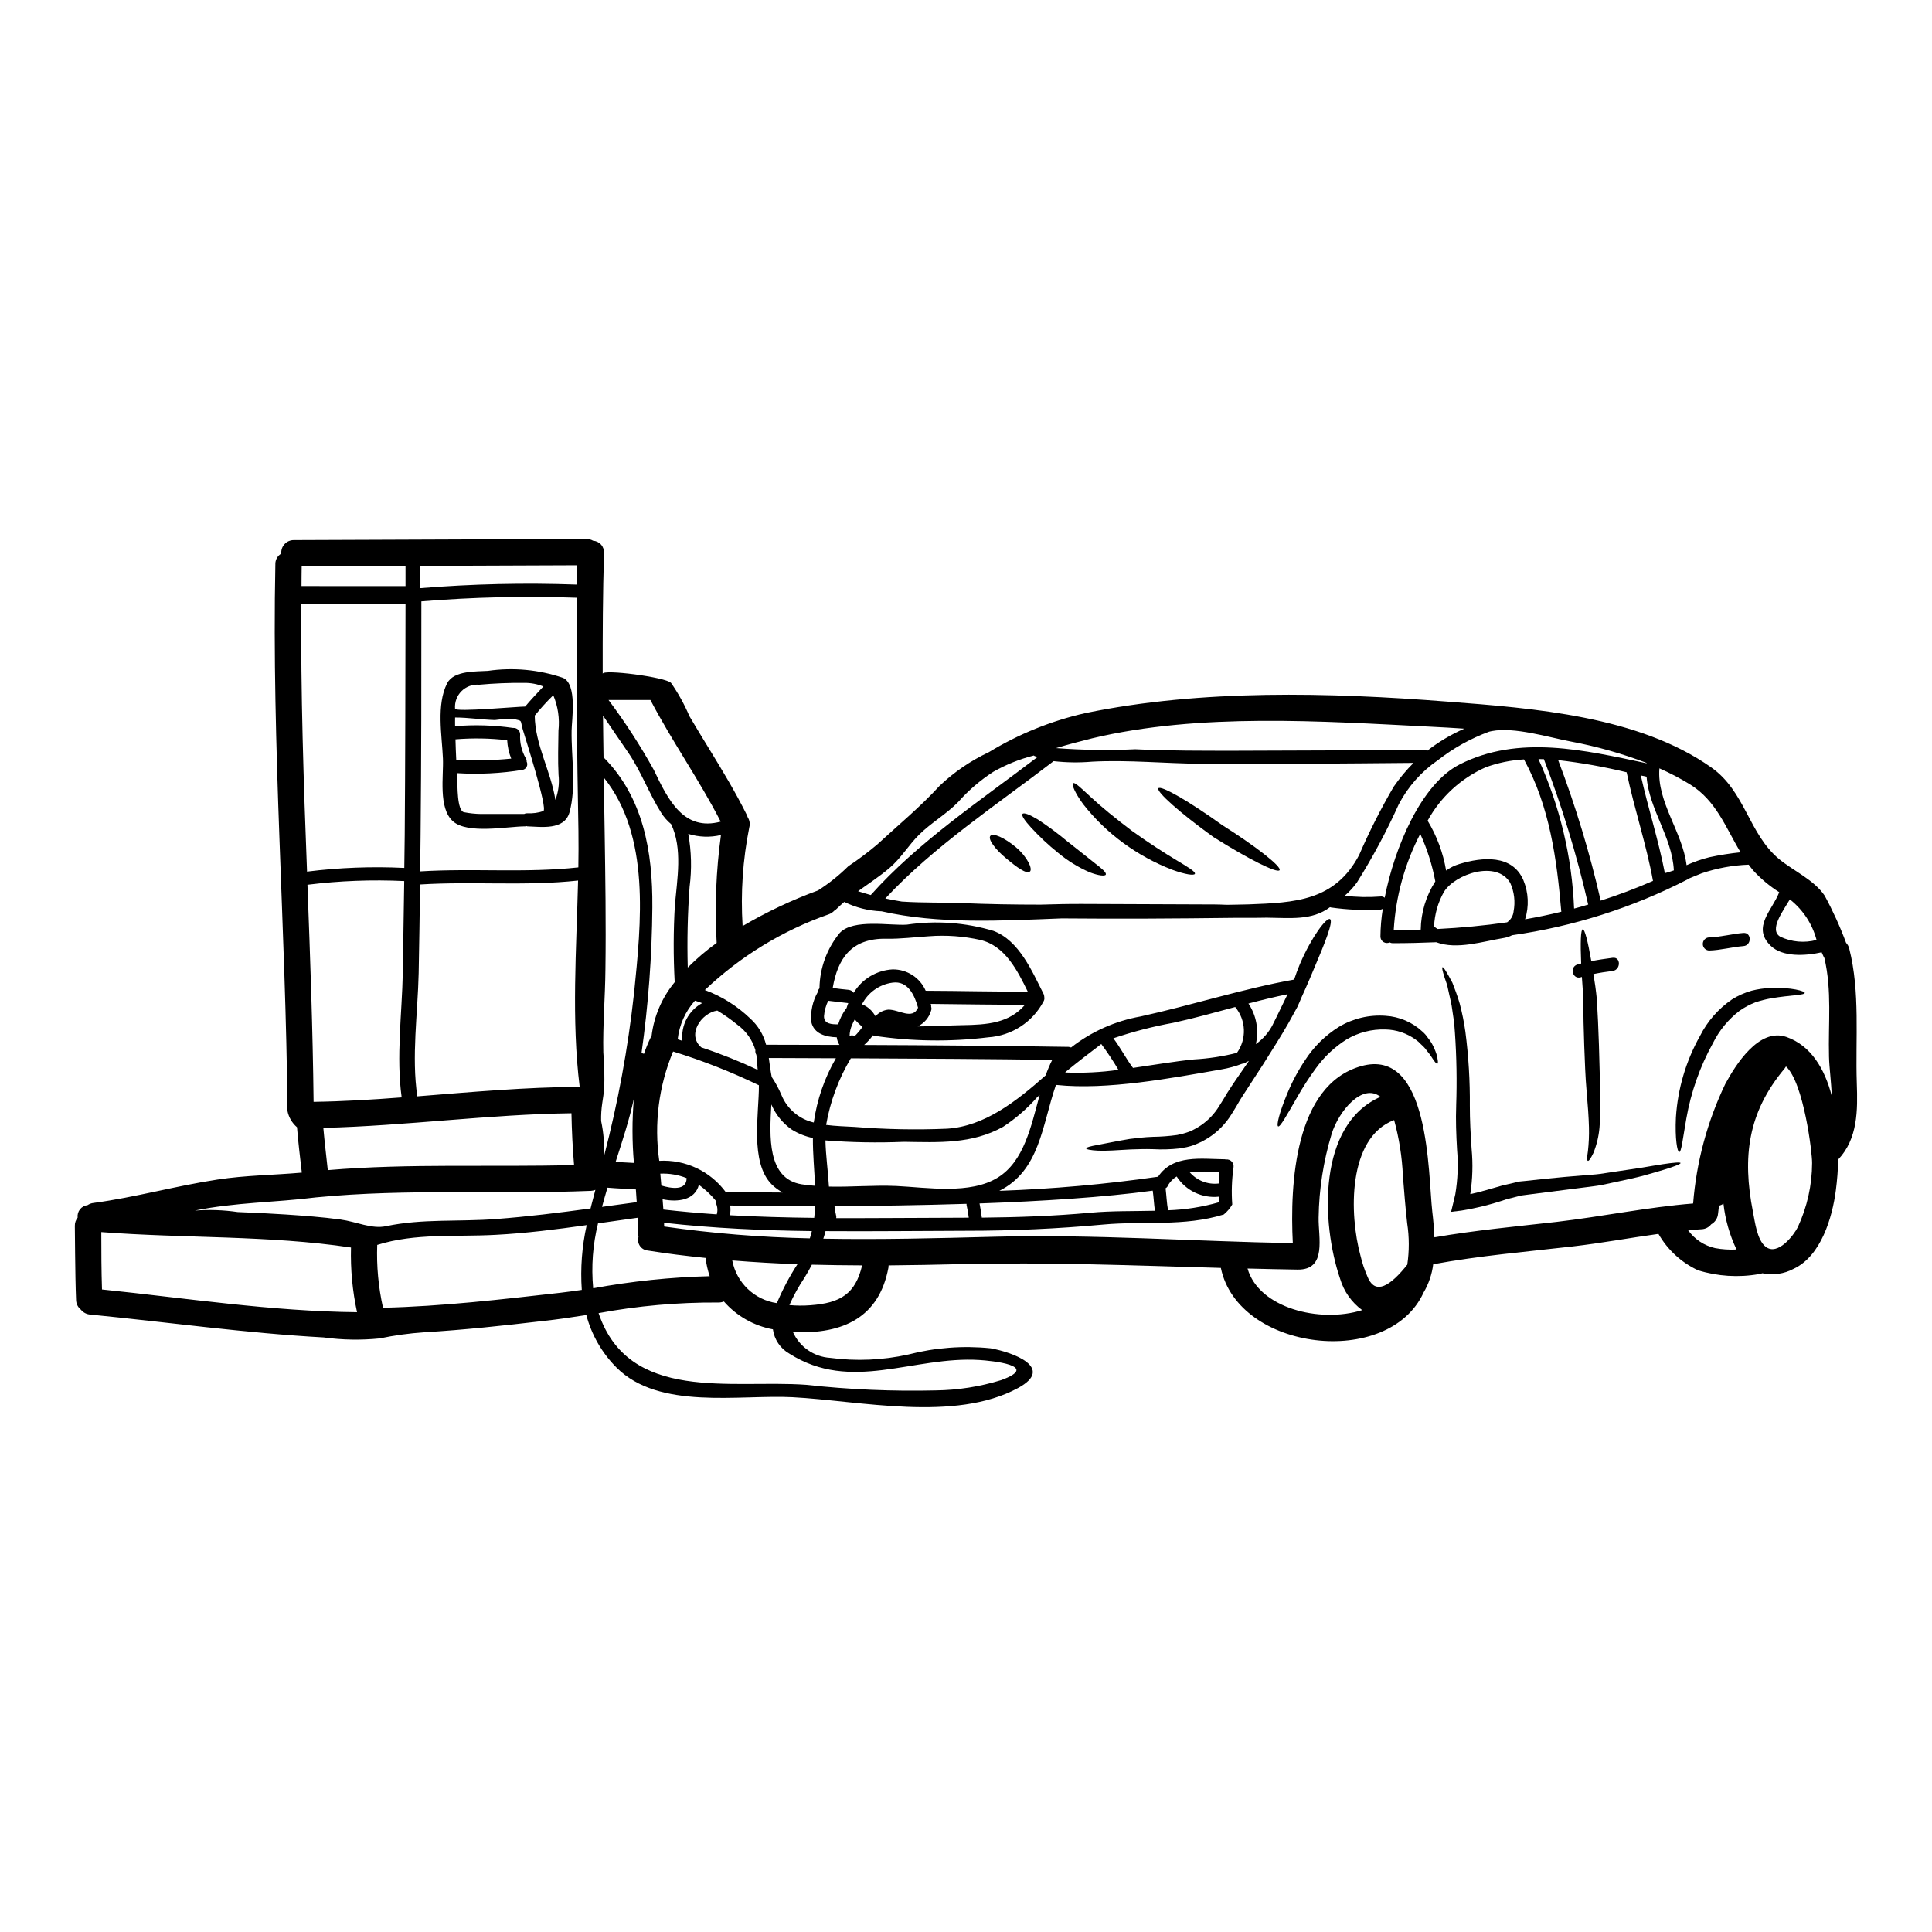 <?xml version="1.0" encoding="UTF-8"?>
<!-- Uploaded to: ICON Repo, www.iconrepo.com, Generator: ICON Repo Mixer Tools -->
<svg fill="#000000" width="800px" height="800px" version="1.1" viewBox="144 144 512 512" xmlns="http://www.w3.org/2000/svg">
 <g>
  <path d="m636.07 431.05c0.254 7.203 0.281 14.703-4.926 20.23-0.059 2.734-0.27 5.465-0.625 8.176-0.93 7.156-3.906 17.398-11.176 20.789-2.543 1.367-5.488 1.785-8.312 1.18-0.305 0.125-0.625 0.203-0.953 0.234-5.367 0.941-10.887 0.59-16.094-1.023-4.406-2.051-8.066-5.422-10.477-9.641-7.57 1.047-15.094 2.441-22.691 3.32-12.355 1.418-24.758 2.465-37 4.723v0.004c-0.328 2.648-1.199 5.199-2.555 7.5-9.293 20.273-49.172 15.516-53.723-6.527-23.066-0.648-46.012-1.574-69.215-1-6.297 0.16-12.578 0.27-18.836 0.328-0.004 0.211-0.02 0.418-0.047 0.625-2.484 13.219-12.051 17.559-24.852 17.07-0.137 0-0.301-0.023-0.441-0.023 1.754 3.93 5.547 6.562 9.84 6.832 6.902 0.926 13.918 0.625 20.719-0.883 7.117-1.832 14.5-2.391 21.809-1.648 5.902 1.043 17.141 5.156 7.293 10.52-16.84 9.129-41.855 3.371-59.828 2.441-14.121-0.719-35.348 3.461-46.613-7.871-3.84-3.856-6.594-8.648-7.984-13.906-3.883 0.605-7.688 1.18-11.449 1.574-10.477 1.23-20.953 2.363-31.488 2.996-3.969 0.266-7.914 0.809-11.809 1.625-4.938 0.504-9.922 0.418-14.84-0.258-20.695-1.137-41.25-4.043-61.875-6.062-0.973-0.066-1.875-0.535-2.484-1.297-0.793-0.633-1.262-1.59-1.277-2.602-0.277-6.606-0.301-19.594-0.328-19.594-0.016-0.801 0.246-1.582 0.746-2.203-0.098-0.789 0.129-1.582 0.621-2.199 0.492-0.621 1.215-1.02 2.004-1.102 0.469-0.32 1.012-0.52 1.574-0.582 11.078-1.484 21.832-4.531 32.867-6.199 7.406-1.141 14.887-1.18 22.34-1.84-0.465-4.016-0.949-8.012-1.273-12.027h-0.004c-1.305-1.117-2.195-2.641-2.527-4.328-0.422-48.336-4.203-96.551-3.207-144.88l-0.004-0.004c-0.023-1.152 0.578-2.227 1.574-2.809-0.074-0.93 0.242-1.848 0.879-2.527 0.637-0.684 1.531-1.062 2.465-1.051 25.852-0.094 51.699-0.191 77.539-0.301v0.004c0.609-0.008 1.211 0.152 1.738 0.461 0.828 0.051 1.602 0.43 2.144 1.055 0.547 0.625 0.82 1.438 0.762 2.266-0.328 10.629-0.371 21.301-0.352 31.938 0.023-1.25 16.562 0.863 18.105 2.418v-0.004c1.926 2.766 3.562 5.723 4.879 8.824 1.695 2.906 3.465 5.762 5.227 8.66 3.508 5.738 7.016 11.52 10.008 17.562 0.086 0.188 0.156 0.383 0.215 0.578 0.512 0.793 0.664 1.766 0.414 2.676-1.723 8.602-2.316 17.391-1.766 26.148 6.371-3.742 13.062-6.902 20-9.445 2.891-1.848 5.574-3.996 8.012-6.41 2.652-1.766 5.203-3.684 7.641-5.738 5.484-5.062 11.52-10.055 16.562-15.582 3.84-3.644 8.238-6.648 13.027-8.895 7.91-4.816 16.551-8.316 25.586-10.359 30.824-6.363 64.707-5.484 95.973-3.043 22.828 1.762 50.609 3.809 69.91 17.441 9.008 6.34 9.891 17.562 17.953 24.273 3.762 3.113 9.27 5.512 12.078 9.688v-0.004c2.191 4.035 4.09 8.215 5.688 12.52 0.41 0.43 0.699 0.957 0.84 1.535 2.926 11.523 1.605 23.789 2 35.656zm-6.644 3.344c-0.113-3.668-0.648-7.359-0.719-10.383-0.23-8.848 0.816-17.441-1.227-26.152h-0.004c-0.035-0.031-0.066-0.07-0.094-0.113-0.207-0.445-0.418-0.91-0.625-1.375-4.297 0.953-10.383 1.328-13.539-1.762-5.019-4.898 0.484-9.383 2.297-14.168-2.555-1.609-4.879-3.555-6.914-5.781-0.418-0.512-0.812-1-1.18-1.512-4.231 0.16-8.414 0.926-12.426 2.277-1.227 0.465-2.414 0.996-3.621 1.484-0.055 0.059-0.117 0.117-0.184 0.164-14.559 7.484-30.27 12.477-46.477 14.773-0.672 0.348-1.395 0.59-2.137 0.719-5.461 0.883-12.496 3.203-17.957 1.137-3.781 0.16-7.617 0.254-11.496 0.254v0.004c-0.293 0.008-0.582-0.066-0.836-0.207-0.531 0.25-1.152 0.211-1.648-0.098-0.496-0.312-0.805-0.852-0.812-1.438 0.023-2.469 0.234-4.93 0.625-7.367-0.191 0.109-0.402 0.184-0.625 0.215-4.391 0.234-8.793 0.039-13.145-0.582-0.074-0.023-0.145-0.047-0.215-0.074-4.805 3.625-10.629 2.832-16.766 2.785-3.043 0.07-6.086 0.023-8.941 0.047-15.117 0.188-30.289 0.281-45.406 0.141-15.957 0.625-32.562 1.574-47.773-1.883l-0.004 0.008c-3.418-0.129-6.769-0.977-9.84-2.488-0.676 0.582-1.328 1.16-1.969 1.789-0.195 0.211-0.422 0.391-0.672 0.531-0.402 0.426-0.895 0.75-1.441 0.953-12.25 4.289-23.453 11.133-32.863 20.074 4.488 1.66 8.582 4.231 12.031 7.551 2.051 1.852 3.512 4.266 4.195 6.945 6.551 0.023 13.027 0.023 19.441 0.047-0.387-0.609-0.629-1.297-0.711-2.016-2.883-0.09-6.062-0.883-6.758-4.109-0.23-2.734 0.367-5.481 1.719-7.871 0.031-0.355 0.18-0.691 0.418-0.953 0.012-0.039 0.027-0.078 0.043-0.113 0.082-5.336 1.977-10.488 5.367-14.605 3.598-3.828 13.355-1.883 17.836-2.203l-0.004-0.004c7.656-1.133 15.469-0.57 22.883 1.652 6.852 2.555 10.266 10.754 13.309 16.719h-0.004c0.078 0.18 0.133 0.367 0.164 0.559 0 0.113 0.023 0.184 0.023 0.254v0.004c0.082 0.387 0.016 0.793-0.188 1.137-2.894 5.512-8.445 9.121-14.66 9.535-10.066 1.234-20.258 1.094-30.289-0.418-0.117-0.023-0.184-0.094-0.281-0.113h0.004c-0.68 0.934-1.457 1.789-2.324 2.555 18.141 0.066 35.957 0.23 54.117 0.508 0.25 0.012 0.492 0.07 0.723 0.164 5.371-4.207 11.699-7.031 18.418-8.223 13.562-2.973 27.055-7.34 40.691-9.777 0.441-1.305 0.93-2.695 1.531-4.113 3.184-7.383 7.062-12.379 7.965-11.914 1.023 0.512-1.395 6.504-4.363 13.449-0.695 1.691-1.395 3.316-2.043 4.781-0.441 1.023-0.816 1.836-1.18 2.625-0.305 0.719-0.625 1.531-1.047 2.418-0.695 1.273-1.484 2.715-2.363 4.293-1.836 3.231-4.133 6.828-6.691 10.895-1.301 2.019-2.672 4.133-4.09 6.297-0.672 1.066-1.508 2.273-2.09 3.25-0.672 1.18-1.371 2.394-2.156 3.602v0.004c-1.562 2.566-3.68 4.742-6.203 6.367-0.602 0.348-1.043 0.625-1.785 1.02-0.652 0.281-1.305 0.605-1.969 0.863-0.664 0.254-1.348 0.418-1.996 0.578l-1.969 0.352v-0.004c-2.328 0.254-4.676 0.316-7.016 0.188-2.16-0.07-4.043 0.023-5.828 0.066-3.543 0.211-6.598 0.422-8.641 0.328-2.043-0.094-3.148-0.348-3.184-0.602s1.113-0.582 3.113-0.93c2-0.348 4.781-0.977 8.43-1.574 1.836-0.23 3.938-0.488 6.039-0.555v-0.004c2.191-0.023 4.379-0.188 6.551-0.488 0.535-0.117 1.07-0.23 1.625-0.375 0.555-0.141 1.023-0.324 1.574-0.508 0.551-0.184 0.996-0.469 1.508-0.719 0.512-0.25 1.047-0.629 1.574-0.953 1.988-1.359 3.66-3.137 4.902-5.203 0.719-1.094 1.395-2.254 2.09-3.418 0.812-1.324 1.508-2.273 2.25-3.414 1.207-1.742 2.363-3.414 3.484-5.043l-0.742 0.352-0.004 0.004c-0.289 0.25-0.66 0.391-1.043 0.395-1.801 0.688-3.668 1.191-5.57 1.512-13.289 2.32-30.242 5.512-43.594 4.109h-0.004c-0.074 0.043-0.152 0.082-0.23 0.117-3.625 10.52-4.203 22.555-14.957 27.945 14.078-0.488 28.121-1.734 42.062-3.738 3.973-5.949 11.449-4.691 17.711-4.625 0.082 0.004 0.16 0.02 0.234 0.047 0.586-0.078 1.172 0.129 1.574 0.555 0.406 0.43 0.582 1.027 0.473 1.605-0.461 3.238-0.57 6.516-0.328 9.777-0.586 1.012-1.348 1.906-2.25 2.648-10.566 3.273-21.16 1.672-31.984 2.672-12.098 1.113-24.062 1.645-36.211 1.645-12.496 0.023-24.922 0.188-37.348 0.094-0.16 0.672-0.375 1.348-0.582 2 15.074 0.277 30.172-0.117 45.266-0.512 26.547-0.695 52.699 1.227 79.156 1.695-0.789-15.68 0.488-41.902 18.07-46.898 18.32-5.199 17.766 28.613 18.895 38.574 0.254 2.113 0.465 4.438 0.559 6.781 10.73-1.859 21.531-2.859 32.355-4.086 12.121-1.418 24.062-3.906 36.211-4.879h-0.004c0.867-10.992 3.754-21.734 8.523-31.68 2.691-4.969 8.895-15.023 16.234-12.445 6.5 2.297 10.113 8.453 11.973 15.582zm-5.199 17.812c0.043-2.602-2.207-21.273-6.922-25.586l-0.004 0.004c-0.117 0.203-0.246 0.398-0.391 0.582-9.711 11.609-11.219 23.363-8.363 37.926 0.535 2.648 1.07 7.453 3.371 9.27 3.227 2.531 7.527-3.148 8.551-5.25h-0.008c2.461-5.309 3.746-11.09 3.766-16.941zm1.18-59.109c-1.113-4.191-3.539-7.914-6.922-10.625-0.07-0.047-0.113-0.094-0.16-0.117-1.816 3.113-5.574 8.039-2.555 9.871h-0.004c3.012 1.426 6.43 1.734 9.645 0.871zm-26.898 81.664c1.875 0.348 3.785 0.469 5.691 0.371-1.824-3.828-2.996-7.938-3.469-12.152-0.355 0.258-0.754 0.445-1.18 0.559-0.094 0.719-0.164 1.441-0.254 2.137h-0.004c-0.102 1.172-0.781 2.215-1.812 2.785-0.613 0.781-1.539 1.258-2.531 1.301-1.207 0.07-2.394 0.164-3.574 0.281v-0.004c1.727 2.391 4.262 4.07 7.137 4.723zm6.758-104.89c-3.938-6.527-6.43-13.727-13.469-18.047-2.586-1.574-5.269-2.977-8.039-4.203-0.719 8.941 6.109 16.82 7.199 25.668 1.945-0.887 3.969-1.594 6.043-2.113 2.731-0.586 5.492-1.02 8.27-1.305zm-20.074 5.531c0.816-0.207 1.602-0.465 2.394-0.742-0.441-8.848-6.574-16.164-7.223-24.828-0.512-0.117-1.023-0.207-1.535-0.328 1.941 8.688 4.703 17.164 6.375 25.898zm-4.828-29.125v-0.098c-6.543-2.496-13.301-4.402-20.184-5.688-5.922-1.137-14.844-3.883-20.812-2.754-0.23 0.047-0.484 0.094-0.738 0.164h-0.004c-4.887 1.797-9.465 4.344-13.566 7.551-4.363 2.996-7.926 7.016-10.379 11.707-3.211 7.133-6.906 14.039-11.059 20.672-0.934 1.309-2.027 2.496-3.25 3.543 3.133 0.383 6.297 0.453 9.445 0.207 0.41-0.066 0.828 0.055 1.137 0.328 2.621-13.383 9.684-30.121 19.809-35.301 15.699-8.008 33.258-3.793 49.613-0.332zm1.691 31.168c-1.762-9.711-4.949-19.047-6.965-28.707 0-0.023 0.023-0.047 0-0.07-5.981-1.453-12.047-2.531-18.164-3.227 4.609 12.129 8.371 24.559 11.262 37.207v0.035c4.715-1.504 9.348-3.254 13.879-5.238zm-17.16 6.269c0-0.043-0.047-0.066-0.047-0.137-2.996-13.059-6.906-25.887-11.707-38.391-0.488-0.023-0.977-0.023-1.441-0.023v-0.004c5.68 12.477 8.891 25.93 9.449 39.625 1.27-0.324 2.523-0.695 3.766-1.07zm-7.133 1.906c-1.207-14.027-3.066-27.824-9.895-40.367-3.453 0.195-6.859 0.895-10.113 2.07-6.559 2.898-11.98 7.879-15.422 14.168 2.453 4.059 4.113 8.543 4.902 13.219 1.074-0.781 2.269-1.371 3.543-1.746 6.086-1.859 13.984-2.555 16.926 4.273v0.004c1.375 3.297 1.539 6.973 0.461 10.383 3.199-0.562 6.406-1.215 9.609-2.004zm-12.66-0.066h0.004c0.5-2.555 0.191-5.203-0.883-7.574-3.578-6.109-14.562-2.394-17.559 2.363-1.594 2.82-2.492 5.981-2.625 9.215 0.059 0.023 0.113 0.055 0.16 0.098 0.246 0.199 0.512 0.379 0.789 0.535 6.133-0.305 12.285-0.883 18.418-1.766l-0.004-0.004c0.961-0.664 1.586-1.711 1.715-2.867zm-13.051-48.453c-3-0.207-5.949-0.371-8.805-0.512-29.008-1.461-61.316-3.715-89.793 3.066-3.148 0.789-6.387 1.625-9.594 2.602h0.004c6.984 0.527 13.996 0.629 20.992 0.301 8.828 0.418 17.652 0.395 26.48 0.395 16.629-0.023 33.258-0.117 49.891-0.281v0.004c0.352-0.012 0.695 0.094 0.977 0.301 3.027-2.367 6.34-4.34 9.859-5.875zm-7.68 40.484c-0.812-4.344-2.152-8.574-3.992-12.594-4.109 7.906-6.504 16.59-7.027 25.484 2.363 0 4.762-0.047 7.156-0.117 0.062-4.535 1.402-8.965 3.863-12.773zm-7.43 101.59c0.539-3.644 0.531-7.344-0.023-10.984-0.488-4.203-0.789-8.406-1.137-12.594v-0.004c-0.219-4.996-0.996-9.949-2.324-14.77-12.402 4.723-11.891 25.062-8.918 35.934v-0.004c0.438 1.871 1.047 3.695 1.809 5.457 1.719 4.418 5.043 3.625 9.941-2.25l0.004-0.004c0.168-0.297 0.387-0.559 0.648-0.781zm-3.59-126.7c1.559-2.254 3.316-4.359 5.25-6.301-18.719 0.164-37.465 0.352-56.207 0.23-9.617-0.066-19.398-1.066-29.012-0.555v0.004c-3.387 0.289-6.793 0.242-10.168-0.141-14.844 11.414-31.75 22.555-44.594 36.395 1.441 0.305 2.906 0.582 4.363 0.816 5.598 0.371 11.312 0.207 15.699 0.395 7.039 0.305 14.074 0.418 21.113 0.418 3.785-0.113 7.504-0.207 11.176-0.184l34.98 0.137c0.93 0 1.969 0.047 3.148 0.094 1.93-0.047 3.883-0.047 5.805-0.113 12.172-0.465 22.902-0.863 29.312-13.145l-0.004-0.004c2.684-6.195 5.734-12.219 9.137-18.047zm-3.508 82.195c-4.828-3.809-11.125 3.879-12.957 9.871-2.176 7.18-3.332 14.633-3.438 22.137-0.113 5.176 2.297 13.91-5.598 13.777-4.438-0.07-8.824-0.164-13.238-0.281 2.973 10.449 19.09 14.562 30.379 11.02-2.809-2.059-4.863-4.977-5.852-8.316-5.051-14.832-6.004-40.914 10.715-48.207zm-28.52-19.207c1.348-2.648 2.578-5.34 3.902-7.988-3.484 0.719-6.941 1.555-10.379 2.465v-0.004c2.109 3.16 2.82 7.051 1.965 10.754 1.918-1.344 3.473-3.141 4.523-5.227zm-9.52 7.551v-0.004c2.625-3.684 2.434-8.672-0.465-12.145-5.461 1.461-10.895 2.996-16.402 4.18-5.387 0.98-10.699 2.352-15.887 4.109 1.906 2.508 3.32 5.34 5.203 7.852 5.512-0.789 10.984-1.742 16.164-2.254h0.004c3.844-0.215 7.66-0.797 11.395-1.742zm-4.832 34.637c0.023-1 0.094-1.969 0.207-2.973v-0.004c-2.633-0.258-5.285-0.273-7.922-0.047 1.91 2.231 4.809 3.363 7.723 3.012zm0.047 4.973c0-0.488 0-1-0.023-1.488l-0.004-0.004c-4.418 0.465-8.727-1.59-11.145-5.316v-0.047c-0.898 0.539-1.656 1.289-2.211 2.184-0.023 0.023-0.047 0.023-0.047 0.047-0.102 0.383-0.352 0.707-0.695 0.906 0.23 1.969 0.305 3.902 0.648 5.828 4.566-0.148 9.094-0.863 13.484-2.121zm-16.957 2.25c-0.254-1.762-0.324-3.574-0.578-5.34-12.867 1.766-29.43 2.809-45.898 3.394 0.254 1.25 0.445 2.508 0.605 3.762 9.617-0.094 19.16-0.422 28.777-1.305 5.699-0.523 11.418-0.383 17.105-0.523zm-9.664-37.344v-0.004c-1.391-2.367-2.91-4.656-4.551-6.852-3.184 2.414-6.34 4.828-9.383 7.336-0.07 0.07-0.117 0.141-0.184 0.211h-0.004c4.723 0.188 9.453-0.047 14.133-0.703zm-19.285 1.461-0.004-0.004c0.492-1.406 1.074-2.777 1.742-4.109-15.398-0.23-36.977-0.352-53.371-0.418-3.25 5.434-5.469 11.418-6.551 17.652 2.531 0.328 5.117 0.395 7.617 0.535 8.133 0.656 16.301 0.809 24.457 0.465 9.871-0.637 18.23-7.144 26.105-14.133zm-1.574 5.156c-0.23 0.23-0.465 0.441-0.695 0.652l-0.004-0.004c-2.641 3-5.672 5.629-9.012 7.824-8.266 4.602-17.023 4.113-26.27 3.973-6.938 0.293-13.887 0.168-20.809-0.371 0.09 4.086 0.695 8.176 0.93 12.242 5.945 0.137 11.867-0.422 17.84-0.164 8.199 0.395 19.555 2.32 26.895-2.227 6.957-4.309 8.816-13.508 11.117-21.938zm-0.582-89.512-0.789-0.281c-0.066-0.023-0.113-0.09-0.184-0.137l-0.004-0.004c-3.762 0.953-7.379 2.41-10.75 4.328-3.449 2.227-6.574 4.914-9.289 7.988-3.184 3.273-7.227 5.531-10.43 8.734-2.754 2.754-4.762 6.203-7.828 8.805-2.621 2.227-5.512 4.109-8.289 6.109 1.113 0.371 2.25 0.695 3.367 1.02 12.555-14.07 29.254-25.195 44.188-36.578zm-29.637 61.922c9.012 0.023 18.027 0.281 27.035 0.207-2.754-5.644-6.039-12.121-12.52-13.656l-0.004-0.008c-4.492-1.004-9.113-1.336-13.703-0.977-3.668 0.23-7.453 0.719-11.152 0.652-9.543-0.207-12.988 5.481-14.285 12.957 0 0.047 0.023 0.07 0.023 0.094 1.395 0.184 2.785 0.371 4.203 0.488v0.004c0.531 0.059 1.008 0.344 1.305 0.785 2.199-3.644 6.059-5.969 10.312-6.203 3.797-0.059 7.254 2.164 8.777 5.641zm26.371 3.691c-8.336 0.047-16.699-0.137-25.035-0.207l-0.004-0.008c0.016 0.105 0.047 0.207 0.09 0.305 0.031 0.152 0.039 0.309 0.023 0.465 0.121 0.336 0.113 0.707-0.023 1.043-0.531 1.828-1.82 3.344-3.543 4.16 3.902 0 7.777-0.254 11.727-0.328 6.766-0.102 12.523-0.52 16.75-5.449zm-6.402 99.512c10.73-3.906-2.754-5.156-5.668-5.34-17.605-1.117-34.004 8.754-50.445-1.695v-0.004c-2.375-1.348-3.984-3.727-4.348-6.434-5.039-0.926-9.617-3.527-12.992-7.383-0.496 0.207-1.035 0.301-1.574 0.277-10.609-0.062-21.199 0.875-31.633 2.812 8.02 23.828 35.238 17.582 54.961 18.996 11.418 1.262 22.91 1.758 34.395 1.484 5.867-0.074 11.695-0.988 17.305-2.715zm-13.625-43.039c1.695 0 3.371 0 5.066-0.023-0.137-1.133-0.332-2.254-0.582-3.367-0.012-0.102-0.012-0.203 0-0.301-12.449 0.395-24.645 0.559-35 0.605 0.082 0.82 0.223 1.633 0.418 2.438 0.07 0.238 0.086 0.492 0.047 0.742 9.977 0.023 19.961-0.07 30.051-0.094zm-16.289-55.16c2.832-0.07 6.43 2.832 7.918-0.512-0.906-3.25-2.648-7.203-6.758-6.644-3.477 0.465-6.504 2.609-8.094 5.738 1.504 0.59 2.746 1.691 3.508 3.109 0.094-0.043 0.164-0.043 0.23-0.113h0.004c0.844-0.887 1.973-1.445 3.191-1.578zm-6.805 4.574c-0.75-0.594-1.434-1.262-2.043-1.996-0.266 0.461-0.5 0.941-0.699 1.438-0.426 0.918-0.656 1.914-0.676 2.926 0.441-0.18 0.941-0.164 1.375 0.051 0.746-0.75 1.43-1.559 2.043-2.418zm-13.777 73.766c7.941-0.578 11.914-3.019 13.676-10.562-4.438-0.023-8.871-0.07-13.309-0.188-0.602 1.137-1.23 2.277-1.969 3.465l0.004-0.004c-1.543 2.293-2.883 4.715-4 7.246 1.855 0.176 3.719 0.191 5.578 0.043zm9.543-78.719v-0.004c0.133-0.457 0.285-0.906 0.465-1.344-1.766-0.184-3.543-0.441-5.316-0.625v-0.004c-0.629 1.281-1.008 2.668-1.117 4.086-0.043 2.09 2.047 2.184 3.762 2.16v0.004c0.465-1.555 1.203-3.008 2.188-4.293zm-2.785 13.266c-8.316-0.047-14.82-0.07-17.812-0.07 0.23 1.574 0.418 3.203 0.766 5.019v-0.004c0.996 1.488 1.852 3.07 2.555 4.723 1.484 3.711 4.695 6.461 8.594 7.359 0.84-6.008 2.836-11.797 5.879-17.047zm-5.781 42.297c0.117-1.02 0.211-2.066 0.254-3.109-11.414 0-19.855-0.117-22.531-0.164l0.004-0.004c0.129 0.859 0.105 1.73-0.066 2.578 7.461 0.418 14.883 0.609 22.34 0.699zm0.23-8.477c-0.184-4.18-0.602-8.43-0.578-12.684-1.965-0.406-3.844-1.152-5.551-2.203-2.414-1.672-4.305-3.992-5.457-6.691-0.488 8.453-1.137 19.652 7.988 21.16 1.211 0.184 2.394 0.324 3.598 0.398zm-1.395 13.914 0.004-0.004c0.211-0.633 0.391-1.273 0.535-1.926-13.051-0.16-26.109-0.742-39.16-2.203 0 0.324 0 0.648 0.023 0.996v-0.004c12.793 1.82 25.68 2.867 38.602 3.137zm-8.727 17.164c1.504-3.598 3.328-7.047 5.453-10.312-5.758-0.207-11.516-0.539-17.277-1 1.125 5.906 5.871 10.445 11.824 11.312zm1.555-29.312c-1.066-0.57-2.043-1.289-2.906-2.137-5.875-5.852-3.367-18.895-3.414-26.199v-0.094c-7.344-3.551-14.941-6.539-22.738-8.945-3.809 9.148-5.078 19.156-3.668 28.969 6.93-0.391 13.582 2.758 17.672 8.359 0.07 0 0.141-0.023 0.207-0.023 4.906 0 9.852 0.023 14.848 0.07zm-6.644-32.516c-0.113-1.328-0.184-2.648-0.348-3.977-0.234-0.371-0.324-0.816-0.254-1.25-0.797-2.691-2.457-5.043-4.727-6.691-1.695-1.395-3.496-2.664-5.379-3.797-4.328 0.672-8.129 6.481-4.203 9.777h0.023c5.078 1.676 10.047 3.66 14.887 5.938zm-10.844 38.297c0.285-0.953 0.219-1.977-0.191-2.883-0.098-0.246-0.137-0.52-0.113-0.785-1.289-1.574-2.781-2.973-4.434-4.156-1.023 4.086-5.621 4.668-9.617 3.828l0.207 2.719c4.719 0.531 9.434 0.957 14.148 1.277zm-0.023-71.93c-0.543-9.547-0.164-19.121 1.137-28.594-2.859 0.684-5.852 0.578-8.66-0.301 0.836 4.629 0.953 9.363 0.348 14.027-0.52 7.117-0.684 14.258-0.488 21.391 2.371-2.379 4.934-4.562 7.664-6.523zm-16.676-45.895c3.852 8.105 7.988 16.375 17.742 13.75-5.668-11.055-12.867-21.227-18.625-32.234l-11.105-0.004c4.414 5.883 8.418 12.059 11.984 18.488zm-16.047 137.42c10.191-1.871 20.516-2.945 30.871-3.207-0.523-1.57-0.887-3.188-1.094-4.832-5.117-0.535-10.234-1.137-15.328-1.969v0.004c-0.836-0.078-1.598-0.527-2.07-1.223-0.473-0.695-0.609-1.57-0.367-2.375-0.078-0.297-0.117-0.602-0.121-0.906 0-1.418-0.066-2.789-0.113-4.184-3.508 0.488-6.992 1-10.496 1.488-1.387 5.621-1.82 11.438-1.281 17.203zm28.871-75.57c-0.621-0.254-1.258-0.469-1.902-0.652-2.555 2.852-4.152 6.43-4.574 10.234l1.25 0.418c-0.438-4.082 1.621-8.027 5.219-10zm-4.117 46.445v-0.074c-2.211-0.883-4.59-1.285-6.969-1.18l0.281 3.148c2.644 0.809 6.664 1.391 6.688-1.895zm-3.106-72.426c0.602-6.828 2.09-15.027-1-21.465v0.004c-1.027-0.855-1.914-1.863-2.625-2.996-3.227-5.117-5.269-10.848-8.688-15.887-2.227-3.297-4.527-6.551-6.734-9.871 0.047 3.691 0.07 7.359 0.141 11.055 10.543 10.586 13.051 25.062 12.934 39.668h0.004c-0.105 12.965-1.066 25.906-2.879 38.742 0.227 0.02 0.445 0.074 0.648 0.168 0.516-1.5 1.121-2.969 1.812-4.394 0.07-0.113 0.141-0.207 0.207-0.324v0.004c0.629-5.254 2.758-10.211 6.133-14.285-0.367-6.801-0.352-13.617 0.047-20.418zm-10.109 78.723c-0.07-1.137-0.137-2.25-0.23-3.371-2.508-0.16-5.019-0.25-7.527-0.465-0.512 1.695-0.977 3.394-1.441 5.09zm-0.719-55.277c1.883-18.719 4.414-41.762-8.016-57.254 0.07 4.723 0.141 9.445 0.23 14.168 0.184 12.238 0.375 24.477 0.207 36.695-0.066 7.363-0.719 14.699-0.555 22.066h0.004c0.262 3.16 0.34 6.332 0.23 9.496-0.117 1.277-0.328 2.559-0.512 3.809v0.004c-0.242 1.582-0.344 3.184-0.305 4.785 0.641 3.039 0.902 6.141 0.789 9.242 3.68-14.133 6.328-28.512 7.922-43.027zm-0.023 44.895h-0.004c-0.492-5.656-0.5-11.344-0.023-17-1.137 5.34-2.973 10.961-4.828 16.723 1.625 0.098 3.227 0.168 4.852 0.262zm-11.289 11.223c0.375-1.375 0.719-2.719 1.07-4.09l-0.004-0.004c-0.375 0.148-0.773 0.238-1.18 0.258-24.297 1-48.637-0.648-72.883 1.738-10.734 1.352-21.391 1.305-32.078 3.488 3.789-0.285 7.598-0.156 11.359 0.395 4.25 0.16 8.5 0.371 12.754 0.648 4.828 0.328 9.637 0.672 14.445 1.324 4.328 0.582 8.266 2.602 12.148 1.766 9.57-2.019 19.324-1.137 29.008-1.883 8.41-0.625 16.797-1.672 25.156-2.809zm-2.531 22.434c-0.398-5.762 0.043-11.551 1.301-17.188-8.039 1.137-16.074 2.16-24.156 2.578-10.543 0.582-21.23-0.512-31.359 2.672h0.004c-0.203 5.594 0.312 11.188 1.535 16.652 15.742-0.375 31.332-2.207 46.984-3.973 1.879-0.223 3.785-0.48 5.691-0.758zm-0.91-111.99c0.047-3.25 0.07-6.453 0.023-9.66-0.352-20.605-0.695-41.207-0.395-61.797v0.004c-13.75-0.496-27.516-0.176-41.23 0.953 0 21.297 0 41.25-0.207 61.898-0.043 3.203-0.066 6.434-0.113 9.664 13.977-0.875 27.965 0.473 41.922-1.062zm-0.465-74.949c0.023-1.719-0.047-3.414 0-5.117-13.797 0.047-27.551 0.09-41.48 0.16v5.906c13.789-1.129 27.633-1.445 41.461-0.949zm0.816 133.11c-2.207-17.742-0.863-36.465-0.422-54.676-13.91 1.535-27.918 0.164-41.875 1.047-0.117 7.871-0.207 15.773-0.371 23.508-0.23 10.543-1.93 22.156-0.352 32.633 14.359-1.145 28.711-2.441 42.996-2.512zm-1.484 20.719c-0.395-4.578-0.605-9.152-0.695-13.727-21.832 0.277-43.805 3.34-65.754 3.879 0.328 3.738 0.789 7.477 1.18 11.195 21.719-1.836 43.504-0.746 65.27-1.348zm-44.668-153.43v-5.344c-9.176 0.047-18.348 0.07-27.52 0.117-0.047 1.738-0.023 3.484-0.047 5.223zm0 4.644h-27.613c-0.184 23.691 0.602 47.363 1.512 71.027 8.547-1.07 17.172-1.395 25.777-0.977 0.043-2.93 0.09-5.852 0.113-8.734 0.145-16.766 0.188-45.379 0.211-61.309zm-0.719 97.762c0.141-8.016 0.254-16.137 0.375-24.227h-0.004c-8.559-0.41-17.137-0.082-25.641 0.977 0.719 19.16 1.418 38.344 1.625 57.527 7.781-0.113 15.562-0.578 23.344-1.18-1.488-10.734 0.09-22.277 0.301-33.098zm-12.129 90.023c-1.219-5.629-1.754-11.383-1.602-17.141-21.902-3.273-44.129-2.394-66.172-4.09 0 5.32 0.023 10.199 0.184 15.211 22.512 2.324 44.902 5.789 67.59 6.019z"/>
  <path d="m622.28 407.12c-0.023 0.625-3.602 0.555-8.918 1.438-1.418 0.254-2.816 0.613-4.18 1.07-1.488 0.578-2.902 1.332-4.207 2.254-2.969 2.281-5.375 5.215-7.035 8.57-3.438 6.215-5.812 12.957-7.039 19.953-0.953 5.363-1.305 8.961-1.906 8.895-0.488-0.047-1.137-3.418-0.859-9.246h0.004c0.484-7.562 2.668-14.922 6.383-21.531 1.961-3.879 4.867-7.203 8.457-9.66 1.621-1.02 3.383-1.801 5.227-2.324 1.582-0.398 3.199-0.641 4.828-0.719 5.875-0.234 9.27 0.867 9.246 1.301z"/>
  <path d="m606.02 391.24c2.231-0.16 2.231 3.32 0 3.484-3.066 0.254-6.016 1.094-9.105 1.18h0.004c-0.93-0.047-1.66-0.812-1.66-1.742 0-0.93 0.73-1.699 1.66-1.742 3.066-0.086 6.062-0.926 9.102-1.18z"/>
  <path d="m589.36 452.21c0.07 0.254-1.484 0.883-4.363 1.766-1.441 0.441-3.203 0.953-5.273 1.531-2.07 0.578-4.438 1.047-7.039 1.625-1.324 0.281-2.691 0.582-4.133 0.883-1.531 0.305-2.973 0.422-4.574 0.652-3.113 0.395-6.484 0.836-10.012 1.273-1.738 0.23-3.543 0.465-5.41 0.695l-1.395 0.184-1.207 0.305c-0.883 0.23-1.785 0.441-2.668 0.672l-0.004 0.004c-3.91 1.348-7.926 2.356-12.008 3.019l-2.715 0.328 0.695-2.883c0.137-0.578 0.277-1.18 0.418-1.785 0.652-3.902 0.809-7.871 0.465-11.809-0.23-3.938-0.375-8.016-0.23-11.609l-0.004-0.004c0.223-6.441 0.113-12.891-0.328-19.324-0.137-2.754-0.578-5.156-0.883-7.293-0.418-2.113-0.883-3.879-1.18-5.387-1.047-2.926-1.488-4.598-1.23-4.723 0.254-0.125 1.18 1.375 2.625 4.113 0.559 1.465 1.305 3.32 1.93 5.512v-0.004c0.652 2.461 1.156 4.957 1.508 7.477 0.844 6.508 1.238 13.066 1.18 19.625 0 3.738 0.188 7.359 0.469 11.414 0.379 3.996 0.258 8.02-0.352 11.988 2.859-0.602 5.738-1.508 8.617-2.32 0.977-0.23 1.969-0.465 2.93-0.672 0.512-0.117 0.859-0.23 1.531-0.352l1.395-0.137c1.859-0.184 3.672-0.395 5.438-0.582 3.543-0.371 6.898-0.648 10.031-0.906 1.535-0.137 3.148-0.207 4.484-0.395 1.441-0.23 2.832-0.441 4.156-0.625 2.648-0.422 5.066-0.719 7.156-1.07 2.09-0.352 3.879-0.672 5.34-0.883 2.926-0.445 4.598-0.559 4.641-0.305z"/>
  <path d="m571.36 397.83c2.231-0.305 2.207 3.184 0 3.484-1.695 0.207-3.394 0.465-5.086 0.816 0.348 2.043 0.672 4.273 0.906 6.691 0.23 3.738 0.418 7.828 0.555 12.148 0.117 4.227 0.23 8.266 0.328 11.941v-0.004c0.156 3.324 0.094 6.648-0.184 9.965-0.207 2.289-0.746 4.535-1.605 6.668-0.719 1.484-1.23 2.203-1.488 2.09-0.254-0.113-0.207-1.023 0.023-2.512h0.004c0.238-2.113 0.332-4.238 0.277-6.363-0.07-2.754-0.305-5.973-0.629-9.641-0.328-3.668-0.465-7.871-0.625-12.055s-0.23-8.199-0.254-11.867c-0.066-2.254-0.23-4.328-0.371-6.297-0.09 0.039-0.184 0.07-0.281 0.09-2.16 0.672-3.066-2.668-0.93-3.371l1.023-0.277c-0.23-5.555-0.117-9.012 0.418-9.055 0.535-0.039 1.348 3.148 2.273 8.43 1.859-0.371 3.766-0.625 5.644-0.883z"/>
  <path d="m524.68 423.34c0.418 1.605 0.488 2.465 0.23 2.555-0.254 0.09-0.812-0.625-1.602-1.883-0.371-0.648-1.023-1.301-1.602-2.133-0.363-0.422-0.758-0.82-1.18-1.18-0.398-0.449-0.852-0.848-1.352-1.184-2.32-1.695-5.109-2.637-7.984-2.695-3.648-0.129-7.254 0.797-10.383 2.672-3.137 1.98-5.863 4.543-8.039 7.547-1.863 2.535-3.574 5.18-5.117 7.922-2.715 4.723-4.414 7.777-4.926 7.547-0.512-0.23 0.281-3.574 2.441-8.777 1.273-3.074 2.844-6.016 4.695-8.781 2.305-3.562 5.363-6.574 8.961-8.824 3.727-2.234 8.051-3.258 12.383-2.93 3.648 0.219 7.109 1.707 9.777 4.207 0.547 0.473 1.023 1.02 1.418 1.625 0.414 0.488 0.781 1.016 1.09 1.574 0.48 0.875 0.879 1.789 1.188 2.738z"/>
  <path d="m467.87 362.64c8.965 5.668 15.797 11.02 15.234 11.961-0.559 0.941-8.383-2.996-17.535-8.777-8.688-6.25-15.211-12.031-14.586-12.914 0.629-0.879 8.199 3.484 16.887 9.73z"/>
  <path d="m455.77 371.96c3.113 1.863 5.086 3.066 4.898 3.602-0.184 0.535-2.531 0.207-6.086-1.09-4.594-1.785-8.938-4.168-12.914-7.086-3.996-2.922-7.574-6.387-10.625-10.285-2.231-3.043-3.066-5.227-2.695-5.531 0.465-0.395 2.16 1.305 4.828 3.762 2.578 2.394 6.434 5.578 10.824 8.875 4.473 3.207 8.656 5.883 11.77 7.754z"/>
  <path d="m434.14 372.75c1.906 1.465 3.113 2.488 2.906 3.019-0.184 0.465-1.836 0.328-4.273-0.602h-0.004c-3.055-1.332-5.898-3.09-8.453-5.231-2.527-2.031-4.894-4.254-7.086-6.641-1.672-1.836-2.602-3.18-2.25-3.598s1.836 0.137 3.996 1.441l-0.004-0.004c2.707 1.766 5.305 3.691 7.785 5.762 2.875 2.273 5.477 4.344 7.383 5.852z"/>
  <path d="m413.21 368.51c3.113 2.625 4.555 5.902 3.695 6.484-0.906 0.672-3.394-1.094-6.25-3.508-2.973-2.441-4.898-5.117-4.203-5.973 0.695-0.855 3.695 0.453 6.758 2.996z"/>
  <path d="m295.48 337.63c-0.117 6.894 1.301 14.934-0.559 21.648-1.371 4.828-7.504 3.828-11.172 3.715h0.004c-0.09-0.012-0.176-0.035-0.258-0.07-0.105 0.035-0.215 0.059-0.328 0.07-4.644 0-15.211 2.156-19.137-1.352-3.926-3.508-2.441-12.004-2.648-16.629-0.254-6.109-1.785-14.215 1.113-19.93 1.742-3.438 7.734-3.086 10.777-3.297 6.688-0.969 13.508-0.34 19.906 1.84 3.879 1.648 2.32 11.285 2.301 14.004zm-4.297 18.352v-0.004c0.805-2.113 1.094-4.394 0.836-6.641-0.207-3.902-0.066-7.781-0.023-11.707 0.348-3.195-0.125-6.422-1.371-9.383-1.691 1.648-3.289 3.394-4.773 5.231l-0.141 0.137c0.086 7.801 4.289 14.746 5.473 22.363zm-3.203 2.973c1.301-0.512-4.902-19.766-5.461-21.695-0.719-2.555 0.047-2.133-2.254-2.691v-0.004c-1.711-0.062-3.422 0.023-5.117 0.254-3.508-0.094-7.016-0.672-10.543-0.672-0.023 0.742 0 1.508 0 2.297v0.004c5.125-0.43 10.285-0.273 15.375 0.465 0.477-0.043 0.949 0.117 1.301 0.438 0.355 0.324 0.559 0.777 0.559 1.258-0.129 2.191 0.379 4.375 1.469 6.285 0.195 0.27 0.285 0.598 0.254 0.93 0.223 0.43 0.227 0.941 0.012 1.379-0.215 0.434-0.621 0.742-1.102 0.828-5.742 0.934-11.566 1.223-17.375 0.859 0.023 0.535 0.047 1.09 0.094 1.648 0.066 1.301-0.117 8.359 1.785 8.711h0.004c1.445 0.281 2.914 0.438 4.391 0.465h11.543c0.258-0.141 0.547-0.203 0.84-0.188 1.43 0.078 2.867-0.117 4.227-0.574zm-4.809-27.711c1.555-1.859 3.203-3.578 4.828-5.316v-0.004c-1.645-0.66-3.406-0.984-5.176-0.953-3.957-0.035-7.91 0.129-11.848 0.488-1.73-0.145-3.438 0.477-4.668 1.703-1.227 1.227-1.855 2.934-1.711 4.664 0.199 0.926 16.668-0.582 18.57-0.582zm-3.691 13.797-0.004-0.004c-0.621-1.555-0.984-3.203-1.07-4.875-4.547-0.531-9.137-0.609-13.699-0.234 0.047 1.812 0.113 3.625 0.207 5.461 4.856 0.254 9.727 0.137 14.562-0.352z"/>
 </g>
</svg>